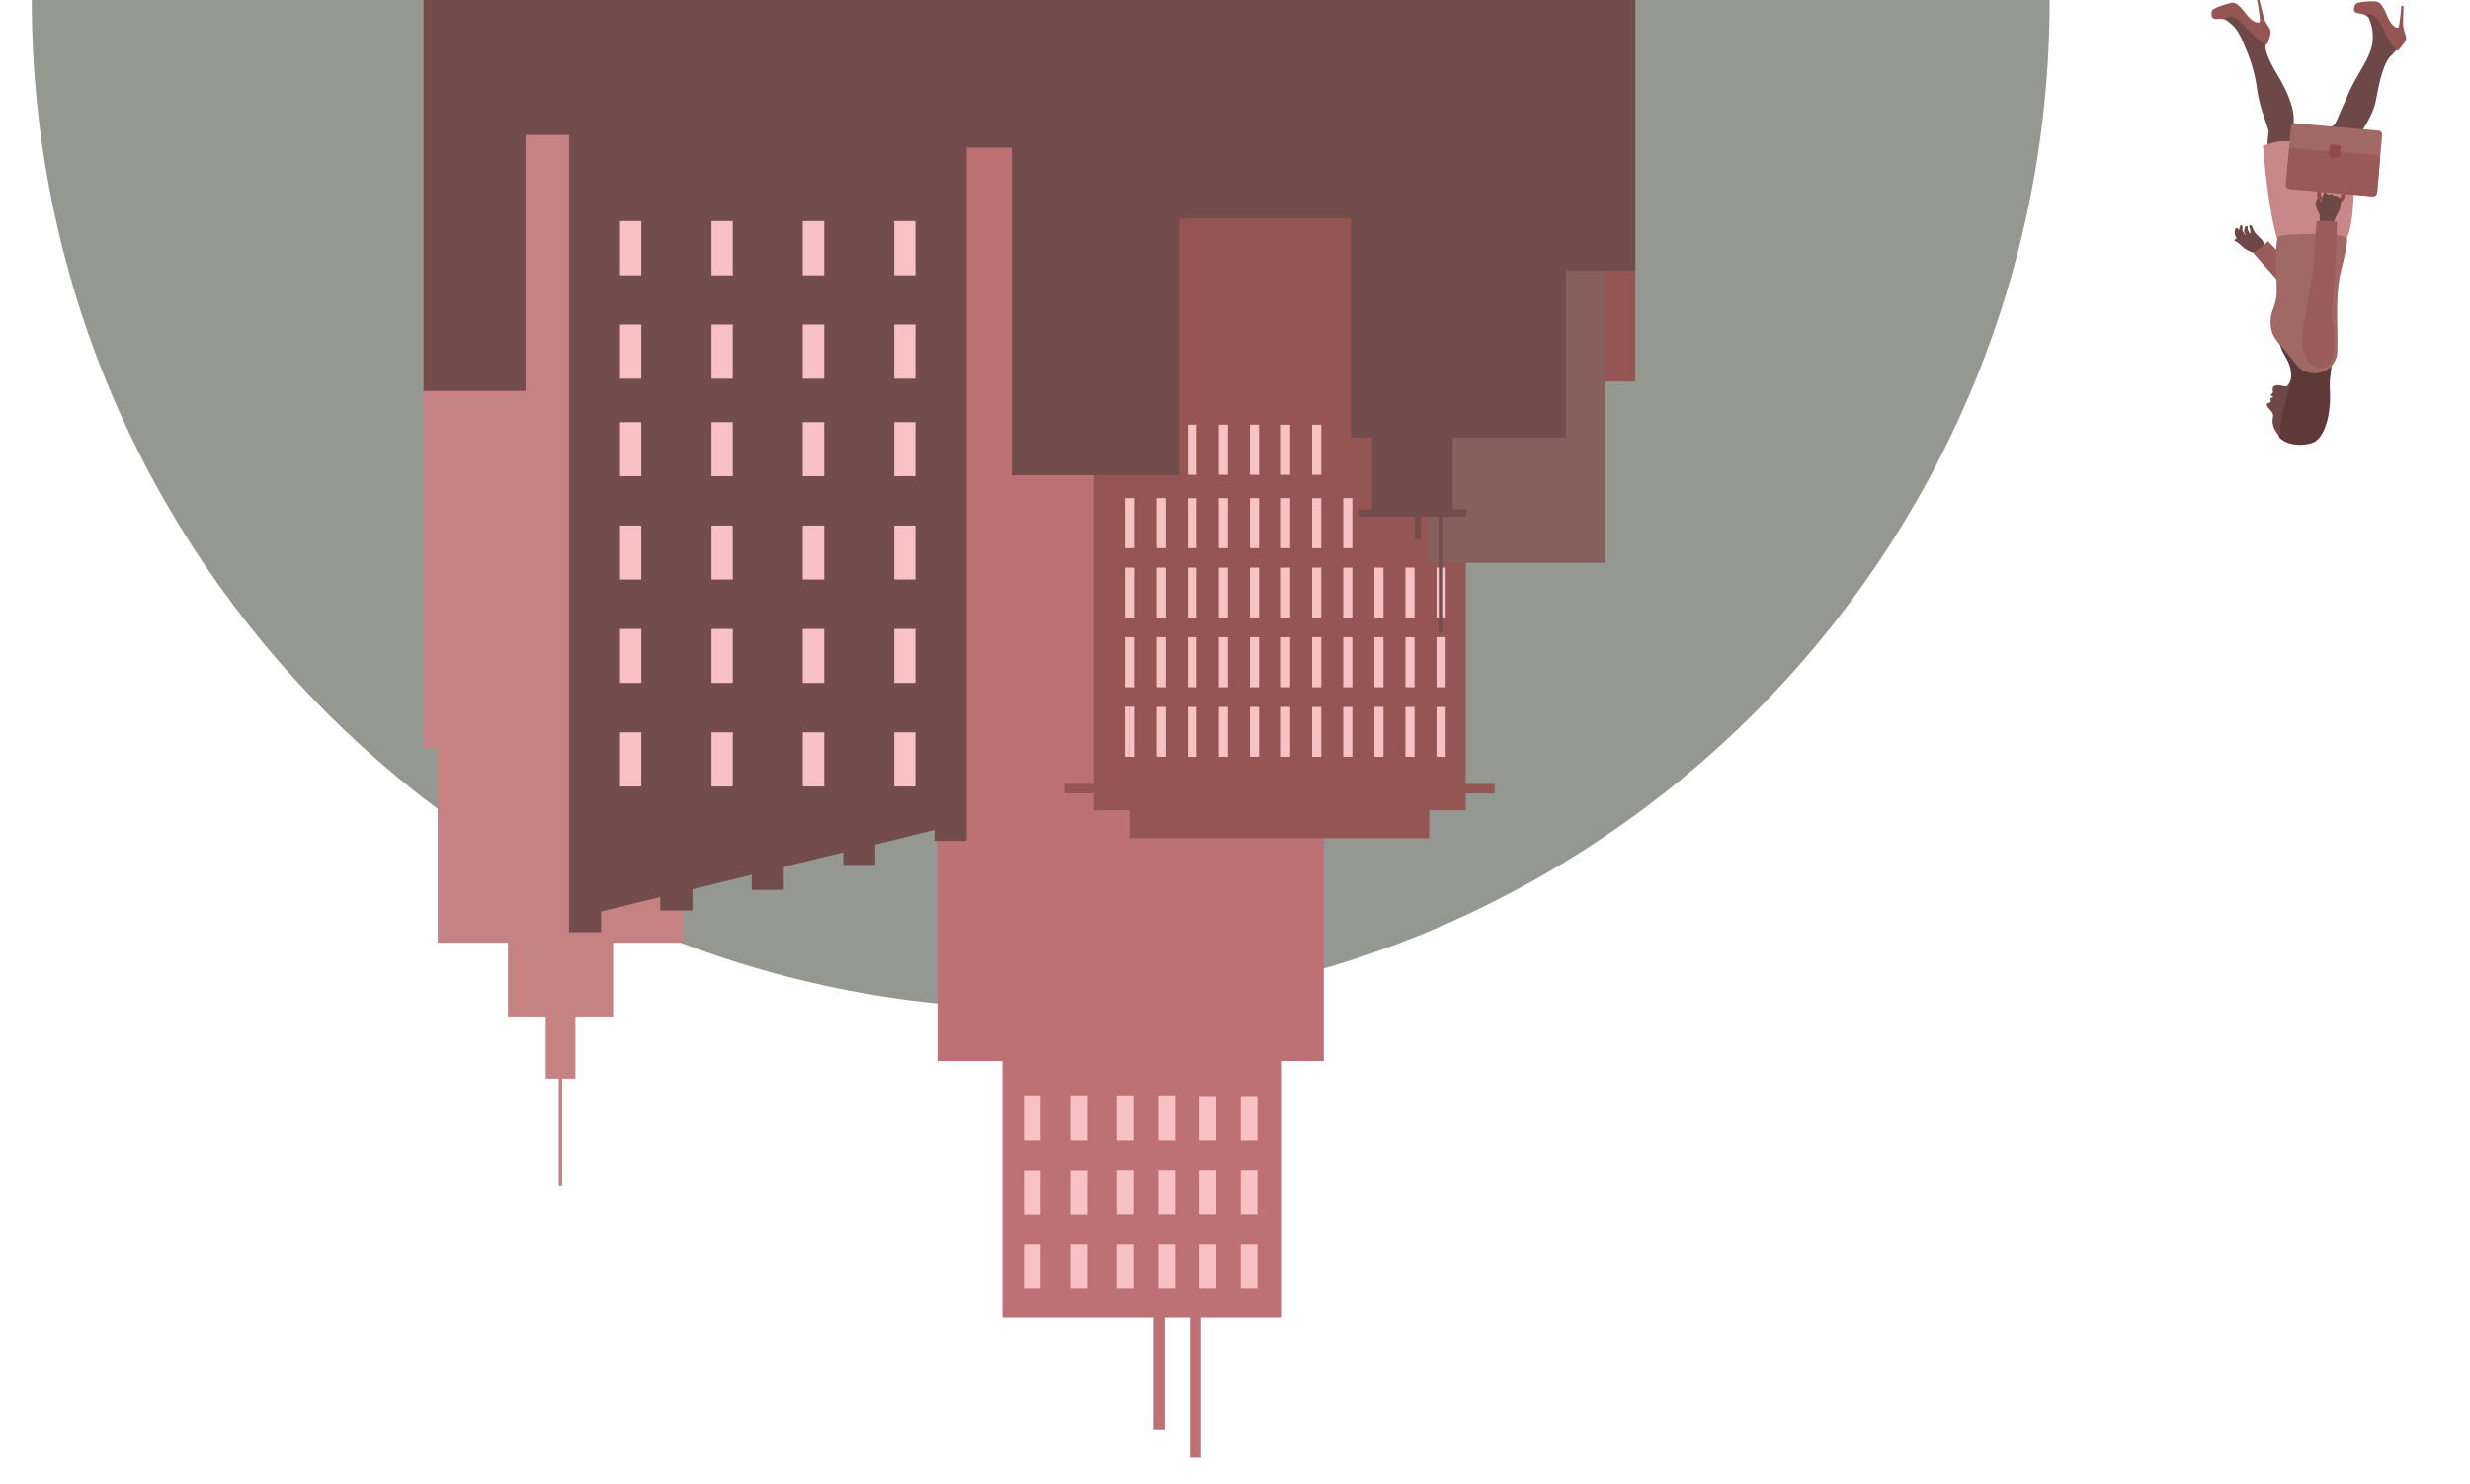 <svg id="Layer_1" data-name="Layer 1" xmlns="http://www.w3.org/2000/svg" xmlns:xlink="http://www.w3.org/1999/xlink" viewBox="0 0 1080 649"><defs><style>.cls-1{fill:none;}.cls-2{opacity:0.57;}.cls-3{fill:#44493b;}.cls-4{fill:#be7175;}.cls-5{fill:#c68183;}.cls-6{fill:#945554;}.cls-7{fill:#f8c1c3;}.cls-8{fill:#87605e;}.cls-9{fill:#724d4b;}.cls-10{fill:#029e8e;}.cls-11{clip-path:url(#clip-path);}.cls-12{fill:#6d4846;}.cls-13{fill:#c88788;}.cls-14{fill:#f79e1c;}.cls-15{fill:#682b8e;}.cls-16{fill:#212121;}.cls-17{fill:#161616;}.cls-18{fill:#8f4c4d;}.cls-19{fill:#a16966;}.cls-20{fill:#985a59;}.cls-21{fill:#dd9b82;}.cls-22{fill:#f7c6aa;}.cls-23{fill:#5f3838;}.cls-24{fill:#995c5a;}</style><clipPath id="clip-path"><rect class="cls-1" x="967" width="85.1" height="194.49"/></clipPath></defs><g id="Group_7" data-name="Group 7" class="cls-2"><g id="Group_6" data-name="Group 6"><g id="Group_5" data-name="Group 5"><path id="Path_2" data-name="Path 2" class="cls-3" d="M13.9,0c0,243.6,197.5,441.1,441.1,441.1S896.2,243.6,896.2,0"/></g></g></g><path id="Path_21" data-name="Path 21" class="cls-4" d="M398.9,0V294.4h11V464h28.4V576.1h66V625h5V576.1h10.9v61.3h5V576.1h35.3V464h18.3V294.4h15.6V0Z"/><path id="Path_22" data-name="Path 22" class="cls-5" d="M185.2,0V327.2h6.2v85h30.7v32.3h16.5v27.2h5.7v46.6h1.5V471.7h5.8V444.5h16.5V412.2h30.5v-85h6.3V172.8h47.3V0Z"/><path id="Path_23" data-name="Path 23" class="cls-6" d="M693.5,166.8H715V0H693.5Z"/><path id="Path_24" data-name="Path 24" class="cls-6" d="M478.1,0H640.9V354.3H478.1Z"/><path id="Path_25" data-name="Path 25" class="cls-6" d="M494.1,307.5H624.9v59H494.1Z"/><path id="Path_26" data-name="Path 26" class="cls-6" d="M465.5,342.8h188v4.1h-188Z"/><path id="Path_27" data-name="Path 27" class="cls-7" d="M628.1,330.9h4V309.1h-4Z"/><path id="Path_28" data-name="Path 28" class="cls-7" d="M614.5,330.9h4V309.1h-4Z"/><path id="Path_29" data-name="Path 29" class="cls-7" d="M600.9,330.9h4V309.1h-4Z"/><path id="Path_30" data-name="Path 30" class="cls-7" d="M587.3,330.9h4V309.1h-4Z"/><path id="Path_31" data-name="Path 31" class="cls-7" d="M573.7,330.9h4V309.1h-4Z"/><path id="Path_32" data-name="Path 32" class="cls-7" d="M560.1,330.9h4V309.1h-4Z"/><path id="Path_33" data-name="Path 33" class="cls-7" d="M546.5,330.9h4V309.1h-4Z"/><path id="Path_34" data-name="Path 34" class="cls-7" d="M532.9,330.9h4V309.1h-4Z"/><path id="Path_35" data-name="Path 35" class="cls-7" d="M519.3,330.9h4V309.1h-4Z"/><path id="Path_36" data-name="Path 36" class="cls-7" d="M505.7,330.9h4V309.1h-4Z"/><path id="Path_37" data-name="Path 37" class="cls-7" d="M492.1,330.9h2V309h-2Z"/><path id="Path_38" data-name="Path 38" class="cls-7" d="M494.1,330.9h2V309h-2Z"/><path id="Path_39" data-name="Path 39" class="cls-7" d="M628.1,300.5h4V278.6h-4Z"/><path id="Path_40" data-name="Path 40" class="cls-7" d="M614.5,300.5h4V278.6h-4Z"/><path id="Path_41" data-name="Path 41" class="cls-7" d="M600.9,300.5h4V278.6h-4Z"/><path id="Path_42" data-name="Path 42" class="cls-7" d="M587.3,300.5h4V278.6h-4Z"/><path id="Path_43" data-name="Path 43" class="cls-7" d="M573.7,300.5h4V278.6h-4Z"/><path id="Path_44" data-name="Path 44" class="cls-7" d="M560.1,300.5h4V278.6h-4Z"/><path id="Path_45" data-name="Path 45" class="cls-7" d="M546.5,300.5h4V278.6h-4Z"/><path id="Path_46" data-name="Path 46" class="cls-7" d="M532.9,300.5h4V278.6h-4Z"/><path id="Path_47" data-name="Path 47" class="cls-7" d="M519.3,300.5h4V278.6h-4Z"/><path id="Path_48" data-name="Path 48" class="cls-7" d="M505.7,300.5h4V278.6h-4Z"/><path id="Path_49" data-name="Path 49" class="cls-7" d="M492.1,300.5h4V278.6h-4Z"/><path id="Path_50" data-name="Path 50" class="cls-7" d="M628.1,270.1h4V248.2h-4Z"/><path id="Path_51" data-name="Path 51" class="cls-7" d="M614.5,270.1h4V248.2h-4Z"/><path id="Path_52" data-name="Path 52" class="cls-7" d="M600.9,270.1h4V248.2h-4Z"/><path id="Path_53" data-name="Path 53" class="cls-7" d="M587.3,270.1h4V248.2h-4Z"/><path id="Path_54" data-name="Path 54" class="cls-7" d="M573.7,270.1h4V248.2h-4Z"/><path id="Path_55" data-name="Path 55" class="cls-7" d="M560.1,270.1h4V248.2h-4Z"/><path id="Path_56" data-name="Path 56" class="cls-7" d="M546.5,270.1h4V248.2h-4Z"/><path id="Path_57" data-name="Path 57" class="cls-7" d="M532.9,270.1h4V248.2h-4Z"/><path id="Path_58" data-name="Path 58" class="cls-7" d="M519.3,270.1h4V248.2h-4Z"/><path id="Path_59" data-name="Path 59" class="cls-7" d="M505.7,270.1h4V248.2h-4Z"/><path id="Path_60" data-name="Path 60" class="cls-7" d="M492.1,270.1h4V248.2h-4Z"/><path id="Path_61" data-name="Path 61" class="cls-7" d="M587.3,239.7h4V217.8h-4Z"/><path id="Path_62" data-name="Path 62" class="cls-7" d="M573.7,239.7h4V217.8h-4Z"/><path id="Path_63" data-name="Path 63" class="cls-7" d="M560.1,239.7h4V217.8h-4Z"/><path id="Path_64" data-name="Path 64" class="cls-7" d="M546.5,239.7h4V217.8h-4Z"/><path id="Path_65" data-name="Path 65" class="cls-7" d="M532.9,239.7h4V217.8h-4Z"/><path id="Path_66" data-name="Path 66" class="cls-7" d="M519.3,239.7h4V217.8h-4Z"/><path id="Path_67" data-name="Path 67" class="cls-7" d="M505.7,239.7h4V217.8h-4Z"/><path id="Path_68" data-name="Path 68" class="cls-7" d="M492.1,239.7h4V217.8h-4Z"/><path id="Path_69" data-name="Path 69" class="cls-7" d="M573.7,207.6h4V185.7h-4Z"/><path id="Path_70" data-name="Path 70" class="cls-7" d="M560.1,207.6h4V185.7h-4Z"/><path id="Path_71" data-name="Path 71" class="cls-7" d="M546.5,207.6h4V185.7h-4Z"/><path id="Path_72" data-name="Path 72" class="cls-7" d="M532.9,207.6h4V185.7h-4Z"/><path id="Path_73" data-name="Path 73" class="cls-7" d="M519.3,207.6h4V185.7h-4Z"/><path id="Path_74" data-name="Path 74" class="cls-7" d="M505.7,207.6h4V185.7h-4Z"/><path id="Path_75" data-name="Path 75" class="cls-7" d="M492.1,207.6h4V185.7h-4Z"/><path id="Path_76" data-name="Path 76" class="cls-8" d="M624.8,67.2h76.8V246.1H624.8Z"/><path id="Path_77" data-name="Path 77" class="cls-9" d="M185.2,0V170.9h44.6V59h19V407.6h14v-9l25.9-6.4v5.9h14.1v-9.3l25.9-6.3v6.6h14V379l26-6.3v5.5h14v-8.9l25.9-6.4v4.8h14.1V64.6h19.7V207.8h73.2V95.6h75.1v95.7h9.2v31.5h-5.5v3.1h24.3v9.9h2.6v-9.9h7.8v50.7H631V225.9h10.1v-3.1h-5.9V191.3h49.5v-73H715V0Z"/><path id="Path_78" data-name="Path 78" class="cls-7" d="M391,343.9h9.3V320.2H391Z"/><path id="Path_79" data-name="Path 79" class="cls-7" d="M391,298.6h9.3V275H391Z"/><path id="Path_80" data-name="Path 80" class="cls-7" d="M391,253.4h9.3V229.8H391Z"/><path id="Path_81" data-name="Path 81" class="cls-7" d="M391,208.2h9.3V184.6H391Z"/><path id="Path_82" data-name="Path 82" class="cls-7" d="M391,165.6h9.3V141.9H391Z"/><path id="Path_83" data-name="Path 83" class="cls-7" d="M391,120.4h9.3V96.7H391Z"/><path id="Path_84" data-name="Path 84" class="cls-7" d="M351,343.9h9.4V320.2H351Z"/><path id="Path_85" data-name="Path 85" class="cls-7" d="M351,298.6h9.4V275H351Z"/><path id="Path_86" data-name="Path 86" class="cls-7" d="M351,253.4h9.4V229.8H351Z"/><path id="Path_87" data-name="Path 87" class="cls-7" d="M351,208.2h9.4V184.6H351Z"/><path id="Path_88" data-name="Path 88" class="cls-7" d="M351,165.6h9.4V141.9H351Z"/><path id="Path_89" data-name="Path 89" class="cls-7" d="M351,120.4h9.4V96.7H351Z"/><path id="Path_90" data-name="Path 90" class="cls-7" d="M311.1,343.9h9.3V320.2h-9.3Z"/><path id="Path_91" data-name="Path 91" class="cls-7" d="M311.1,298.6h9.3V275h-9.3Z"/><path id="Path_92" data-name="Path 92" class="cls-7" d="M311.1,253.4h9.3V229.8h-9.3Z"/><path id="Path_93" data-name="Path 93" class="cls-7" d="M311.1,208.2h9.3V184.6h-9.3Z"/><path id="Path_94" data-name="Path 94" class="cls-7" d="M311.1,165.6h9.3V141.9h-9.3Z"/><path id="Path_95" data-name="Path 95" class="cls-7" d="M311.1,120.4h9.3V96.7h-9.3Z"/><path id="Path_96" data-name="Path 96" class="cls-7" d="M271.1,343.9h9.3V320.2h-9.3Z"/><path id="Path_97" data-name="Path 97" class="cls-7" d="M271.1,298.6h9.3V275h-9.3Z"/><path id="Path_98" data-name="Path 98" class="cls-7" d="M271.1,253.4h9.3V229.8h-9.3Z"/><path id="Path_99" data-name="Path 99" class="cls-7" d="M271.1,208.2h9.3V184.6h-9.3Z"/><path id="Path_100" data-name="Path 100" class="cls-7" d="M271.1,165.6h9.3V141.9h-9.3Z"/><path id="Path_101" data-name="Path 101" class="cls-7" d="M271.1,120.4h9.3V96.7h-9.3Z"/><path id="Path_102" data-name="Path 102" class="cls-7" d="M468.1,531.2h7.3V511.7h-7.3Z"/><path id="Path_103" data-name="Path 103" class="cls-7" d="M447.7,531.2H455V511.7h-7.3Z"/><path id="Path_104" data-name="Path 104" class="cls-7" d="M468.1,498.7h7.3V479h-7.3Z"/><path id="Path_105" data-name="Path 105" class="cls-7" d="M447.7,498.7H455V479h-7.3Z"/><path id="Path_106" data-name="Path 106" class="cls-7" d="M506.5,498.7h7.3V479h-7.3Z"/><path id="Path_107" data-name="Path 107" class="cls-7" d="M488.5,498.7h7.3V479h-7.3Z"/><path id="Path_108" data-name="Path 108" class="cls-7" d="M447.7,563.5H455V544h-7.3Z"/><path id="Path_109" data-name="Path 109" class="cls-7" d="M542.5,498.7h7.3V479.3h-7.3Z"/><path id="Path_110" data-name="Path 110" class="cls-7" d="M524.5,498.7h7.3V479.3h-7.3Z"/><path id="Path_111" data-name="Path 111" class="cls-7" d="M542.5,531.1h7.3V511.6h-7.3Z"/><path id="Path_112" data-name="Path 112" class="cls-7" d="M524.5,531.1h7.3V511.6h-7.3Z"/><path id="Path_113" data-name="Path 113" class="cls-7" d="M542.5,563.5h7.3V544h-7.3Z"/><path id="Path_114" data-name="Path 114" class="cls-7" d="M524.5,563.5h7.3V544h-7.3Z"/><path id="Path_115" data-name="Path 115" class="cls-7" d="M506.5,563.5h7.3V544h-7.3Z"/><path id="Path_116" data-name="Path 116" class="cls-7" d="M506.5,531.1h7.3V511.6h-7.3Z"/><path id="Path_117" data-name="Path 117" class="cls-7" d="M468.1,563.5h7.3V544h-7.3Z"/><path id="Path_118" data-name="Path 118" class="cls-7" d="M488.5,531.1h7.3V511.6h-7.3Z"/><path id="Path_119" data-name="Path 119" class="cls-7" d="M488.5,563.5h7.3V544h-7.3Z"/><path id="Path_533" data-name="Path 533" class="cls-10" d="M993.8,54.6,999,83.5l-3.8-31.6Z"/><g class="cls-11"><g id="Group_909" data-name="Group 909"><path id="Path_534" data-name="Path 534" class="cls-12" d="M1003.4,106.5c.7,1.3,5.1,8.1,10.7,9.2,3.4.6,5.3-.5,9.7-6.6,0,0,2.2-6,1-9.2a17.6,17.6,0,0,1-1.5-9.6c.5-3,2.6-9.4,3-15a32.5,32.5,0,0,1,3.8-14,3.6,3.6,0,0,1,.7-1c2.8-4.1,7-10.8,8-16s2.7-15.6,6.4-19.7h.1c3.7-4.1,5.1-5,2.5-8.5S1042.9,4,1038,3.2s-8.8-1.4-8.2.4,2.9,1.3,4.6,2.9,1.1.8,1.4,1.5a19.8,19.8,0,0,1,1.5,11h0a24.4,24.4,0,0,1-.6,2.6c-1.9,5.8-7.1,12.8-9.8,19.2l-5.6,12.8-.3.7-.5.3a11.6,11.6,0,0,0-4.5,6.8,84,84,0,0,1-3.4,10c-.9,2.3-6.7,12.7-7.9,18s-2.4,14.9-1.3,17"/></g><g id="Group_910" data-name="Group 910"><path id="Path_535" data-name="Path 535" class="cls-6" d="M1047.8,22a.9.9,0,0,0,1.1-.3c.5-.6,3.1-3.6,3.2-4.8s-1.1-3.5-1.3-5.6.2-8.5.2-8.5-1-.4-1-.2-.8,9.3-1.4,9.5-2.8-.2-5-5.6-3.7-5.9-5.5-5.9-7.9,0-8.4,1.6-.8,2.5.3,3.2,4,.4,5.6,2.2c0,0-1.2-1.5,0-1.4s2.9,0,5.3,4.2,3.8,8.3,6.9,11.6"/></g><g id="Group_911" data-name="Group 911"><path id="Path_536" data-name="Path 536" class="cls-12" d="M973.7,9c1.8,1.5,4.1,2.7,6.8,8.7.3.8.7,1.6,1,2.5l.3.7a66.6,66.6,0,0,1,5,17.4c1.1,8.7,4.6,16.3,5.2,19.4-.2.6-1.1,6.9.1,10.1a42.7,42.7,0,0,1,1.5,7.1c5.2,23.9,11.1,32.7,11.4,33.3,4.2,9.2,8.8,12.6,12,11.3s7.1-3.6,6.9-11.1c-.3-12.2-18.5-42.9-20.3-45.7a11.9,11.9,0,0,1-.9-3.6c0-1.7.3-3.9.2-7.7-.2-6.9-5.4-15.9-7.7-19.7s-4.8-9.2-4.6-11.5a6.6,6.6,0,0,0,.1-1.4c.3-1.7-.1-2.7-.8-3.2a6,6,0,0,0-2.3-1.9c-3.5-2-6-7.3-10-9.6s-5,.2-5.7,1.5.4,2.3,1.8,3.4"/></g><g id="Group_912" data-name="Group 912"><path id="Path_537" data-name="Path 537" class="cls-6" d="M990.5,19.5a1,1,0,0,0,1-.6c.4-.8,1.5-4.2,1.3-5.4s-2.1-3.2-2.7-5.1S987.9,0,987.9,0s-1.1-.1-1,.2,1.7,9.2,1.1,9.5-2.7.6-6.3-4.1-5.1-4.7-6.8-4.2-7.8,2.1-7.9,3.7,0,2.7,1.2,3.1,3.5-.5,5.5.8c0,0-1.1-1.2.2-1.5s2.7-.8,6.2,2.7,6.6,6.9,10.4,9.3"/></g><g id="Group_913" data-name="Group 913"><path id="Path_538" data-name="Path 538" class="cls-13" d="M1023.7,110c2.1-6.1,3.6-6,4.8-15.8.5-4.1,1.2-16.7,1.5-19.7a49.4,49.4,0,0,1,3.3-11.8s-2.5-2-4.6-.2c0,0-4.3-2.4-6.7-.6,0,0-4.3-2.1-7.7-.3s-4.3,1.2-7.7.6a43.6,43.6,0,0,0-10.2-.3,32,32,0,0,0-6.9,1.9s2.4,34,8.4,47.1c.3,1.4.2,4,.7,4.1a118.7,118.7,0,0,0,13.3.8c5.7.2,9.5.1,10.4-.4s1-4.8,1.4-5.4"/></g><g id="Group_914" data-name="Group 914"><path id="Path_539" data-name="Path 539" class="cls-14" d="M1021,108.9s-17.5.7-24.9-.6c0,0-.2-1.2.2-1.4s6.6.6,12.9.8,12-.3,12.1-.1a3.1,3.1,0,0,1-.3,1.3"/></g></g><path id="Path_541" data-name="Path 541" class="cls-15" d="M1014.3,109.5h.9v-2.7h-.9Z"/><path id="Path_542" data-name="Path 542" class="cls-15" d="M999.6,109.4h.9v-2.7h-.9Z"/><g id="Group_936" data-name="Group 936"><g id="Group_916" data-name="Group 916"><path id="Path_543" data-name="Path 543" class="cls-16" d="M1019.6,61.1c.2-1.9.4-3.4.5-4.3s-.3,1.6-.7,4.3h.2"/></g><g id="Group_917" data-name="Group 917"><path id="Path_544" data-name="Path 544" class="cls-17" d="M1015,97.2s3.3-24.8,4.6-36.1h-.2c-1.3,8.7-4.1,28.3-4.4,36.1"/></g><g id="Group_918" data-name="Group 918"><path id="Path_545" data-name="Path 545" class="cls-16" d="M1026.4,61.6c.2-1.7.4-3.2.4-4.2s-.4,1.6-.9,4l.5.2"/></g><g id="Group_919" data-name="Group 919"><path id="Path_546" data-name="Path 546" class="cls-17" d="M1022.6,82.2s2.6-12.8,3.8-20.6l-.5-.2a183.6,183.6,0,0,0-3.3,20.8"/></g><g id="Group_920" data-name="Group 920"><path id="Path_547" data-name="Path 547" class="cls-18" d="M1016.5,79.9h.3l5.7.5a3.1,3.1,0,0,1,2.9,3.4l-.2,1.9a3,3,0,0,1-3.4,2.9h0l-5.7-.5a3.1,3.1,0,0,1-2.9-3.4h0l.2-1.9a3.1,3.1,0,0,1,3.1-2.9m5.6,7.1a1.5,1.5,0,0,0,1.5-1.4l.2-1.9a1.6,1.6,0,0,0-1.4-1.7h0l-5.7-.5a1.6,1.6,0,0,0-1.7,1.4l-.2,1.9a1.6,1.6,0,0,0,1.4,1.7h0l5.7.5Z"/></g><g id="Group_921" data-name="Group 921"><path id="Path_548" data-name="Path 548" class="cls-19" d="M1003.7,53.9l36.2,3.2a1.7,1.7,0,0,1,1.7,1.9l-2.2,25.2a1.9,1.9,0,0,1-2,1.7h0l-36.2-3.2a1.9,1.9,0,0,1-1.7-2h0l2.2-25.1a1.8,1.8,0,0,1,2-1.7h0"/></g><g id="Group_922" data-name="Group 922"><path id="Path_549" data-name="Path 549" class="cls-20" d="M999.5,80.7l1.3-14.7a1.4,1.4,0,0,1,1.5-1.3h0l37.1,3.2a1.4,1.4,0,0,1,1.3,1.5h0l-1.3,14.8a1.8,1.8,0,0,1-2,1.6h0l-36.2-3.1a1.9,1.9,0,0,1-1.7-2h0"/></g><g id="Group_923" data-name="Group 923"><path id="Path_550" data-name="Path 550" class="cls-18" d="M1019.4,63.2l3.4.3a.8.8,0,0,1,.7.8l-.4,4.1a.8.8,0,0,1-.8.7l-3.4-.3c-.4-.1-.7-.4-.6-.8l.3-4.2c.1-.4.4-.7.8-.6h0"/></g><g id="Group_924" data-name="Group 924"><path id="Path_551" data-name="Path 551" class="cls-12" d="M991.2,177.2c.2,1,2.1,2.5,2.5,3.5s.1,1.6,0,2.9c-.4,3.5,2.7,6.8,2.7,6.8a8.7,8.7,0,0,0,7.4,3.7c6.5,0,11.2-3.1,11.8-11s-4-9.7-4.1-10.8c-.4-4.1,1.6-7.2,2.7-10.1l-5-1.8c-2.2-.8-5.4-2.8-6,.7s-2.4,7.2-3.3,7.7-2.7-.6-4.6-.3-1.6,1.8-1.5,2.5-.1,1-.5,1.2l-.3.2a.4.4,0,0,0-.1.3h0c0,.3.4.4.6.5l.6.4-.6.2h-.2l-.5.4h-.1v.6c.2.1.3,0,.1.8s-1.8.4-1.7,1.5"/></g><g id="Group_925" data-name="Group 925"><path id="Path_552" data-name="Path 552" class="cls-21" d="M1005.3,180.7s1.7,1.9,3,.9.9-2.4,0-3.7a21.2,21.2,0,0,0-1.8-2.5c-.4-.5-1.7-.8-2-.1a9,9,0,0,0,.8,5.4"/></g><g id="Group_926" data-name="Group 926"><path id="Path_553" data-name="Path 553" class="cls-22" d="M1005.3,181.2s1.3,1.8,2.7.7a2.4,2.4,0,0,0,.6-3.2l-.2-.3-1.9-2.6c-.4-.4-1.6-.8-1.9,0a8.4,8.4,0,0,0,.7,5.4"/></g><g id="Group_927" data-name="Group 927"><path id="Path_554" data-name="Path 554" class="cls-21" d="M1005.5,179.2s-.5-.3-.5-.6.2-.4,0-.6-.4-.3-.3-.5.8.1,1.2.3,0,.9-.4,1.4"/></g><g id="Group_928" data-name="Group 928"><path id="Path_555" data-name="Path 555" class="cls-21" d="M1006.3,179.1a1,1,0,0,0-.5,1.1c.1.8.2,1.1,1,1.2s.7-.2.7-.2-1.2-.3-1.4-.9.6-.7.5-.9a.3.3,0,0,0-.3-.3"/></g><g id="Group_929" data-name="Group 929"><path id="Path_556" data-name="Path 556" class="cls-21" d="M1008,180.7a2.8,2.8,0,0,0-.9-3.1,2.3,2.3,0,0,1,.9,3.1"/></g><g id="Group_930" data-name="Group 930"><path id="Path_557" data-name="Path 557" class="cls-23" d="M996.4,190.4c1.2-.3.1-2.4,1.4-8.6.7-3.5,4.1-13.4,4-17.9-.2-7.3-5.2-9.4-5.2-15.8,6.5,8.9,8,5.4,12.5,12.4,2.5,3.8,9.2-15.3,9.2-15.3s2,2.3,1.9,7.4-1.8,12.7-1.5,17.1c.8,12.5-2.6,22.4-7.8,24-8.3,2.6-15.1-1.9-14.5-3.3"/></g><g id="Group_931" data-name="Group 931"><path id="Path_558" data-name="Path 558" class="cls-12" d="M985.1,110.5a20.2,20.2,0,0,1-3-1.4c-1.1-.7-3.3-2.8-3.8-3.1s-1.3-.5-1.2-1,.5-.6.9-.7l-.7-1.3a4.7,4.7,0,0,1,.2-3.1c.3-.4,1-.2,1.3.6s.4-2.1,1.2-2,.4,1.1.5,2.1a1.4,1.4,0,0,0,.5,1c.3.3.6,1.3.8,1.2s-.7-1.4-.6-1.7a7.5,7.5,0,0,1,.4-1.6c0-.4.4-.6.8-.6h.2c.4.3,0,1.3.3,1.8s.8,1.6,1,1.5,0-1.1,0-1.2a4.4,4.4,0,0,0-.2-1c-.1-.4-.5-1.3.1-1.5s1,.4,1.2,1.2l.6,1.4.4.7,2.2,2.3a4,4,0,0,1,1.7,2.9c0,.2,2.5,2.4,2.5,2.6s-4.9,1.3-7.3.8"/></g><g id="Group_932" data-name="Group 932"><path id="Path_559" data-name="Path 559" class="cls-24" d="M1000,127.6c-2.2-2.9-14.7-16.8-14.7-16.9s2.7-1.8,6.4-5.2c0,0,7.5,7.8,8.9,9.4,3,3.2,5.8,4.6,8.4,8.4s3.1,6,.9,8.1-7.8-.9-9.9-3.8"/></g><g id="Group_933" data-name="Group 933"><path id="Path_560" data-name="Path 560" class="cls-19" d="M1003.7,159c5.1,7,16.3,4.9,18.1-3.5a11.1,11.1,0,0,0,.2-1.7c.3-9.5-.7-20.5.7-30.6.7-5.4,4-15.2,3.5-19l-.5-.5c-1-.7-9.2-1.4-12.5-1.4-15.6.2-16.6.7-17.2,1.6s-1,6.2-.8,14.3c.1,3.6.4,6.1.2,11.1a31.6,31.6,0,0,1-1.3,5.3,15.2,15.2,0,0,0-.7,10.5c1.2,3.6,3.2,5,10,13.5l.3.4"/></g><g id="Group_934" data-name="Group 934"><path id="Path_561" data-name="Path 561" class="cls-12" d="M1014.2,99.3c0-.1.3-5.3-.1-5.8a15.2,15.2,0,0,1-1.6-4c0-.8.4-2.6,1.1-3a4.9,4.9,0,0,0,1.2,1.3s-.3.4.1.4.3-.1.4-.9.1-2,.8-2.4a1.3,1.3,0,0,1,2,.3h.1a1.6,1.6,0,0,1,2.3.4h.1s1.3-.4,1.6.6a1.2,1.2,0,0,1,1.4,1,17.4,17.4,0,0,1-.6,4.5c-.2.5-2.1,4-2.3,4.6s-.1,3.2-.2,3.2-6.3-.3-6.3-.3"/></g><g id="Group_935" data-name="Group 935"><path id="Path_562" data-name="Path 562" class="cls-24" d="M1009,157.8c-1.1-1.3-3.4-6.7-2.1-13.9s3.5-19.1,3.6-20.6.8-3.5.9-4.5,1.4-22,1.7-22.1,8.5-.1,8.7.3-.7,18.9-.7,19.8a12.7,12.7,0,0,0,0,3.9c.3,1.1-1.1,7.5-1,8.5s-.9,9.7-.3,11.3a13.6,13.6,0,0,1,.7,3.5c0,.4-.1.9-.1,2.6a43.3,43.3,0,0,1,0,7.2,21.1,21.1,0,0,1-1.4,4.9c-1.1,1.7-5.7,4.4-10-.9"/></g></g></svg>